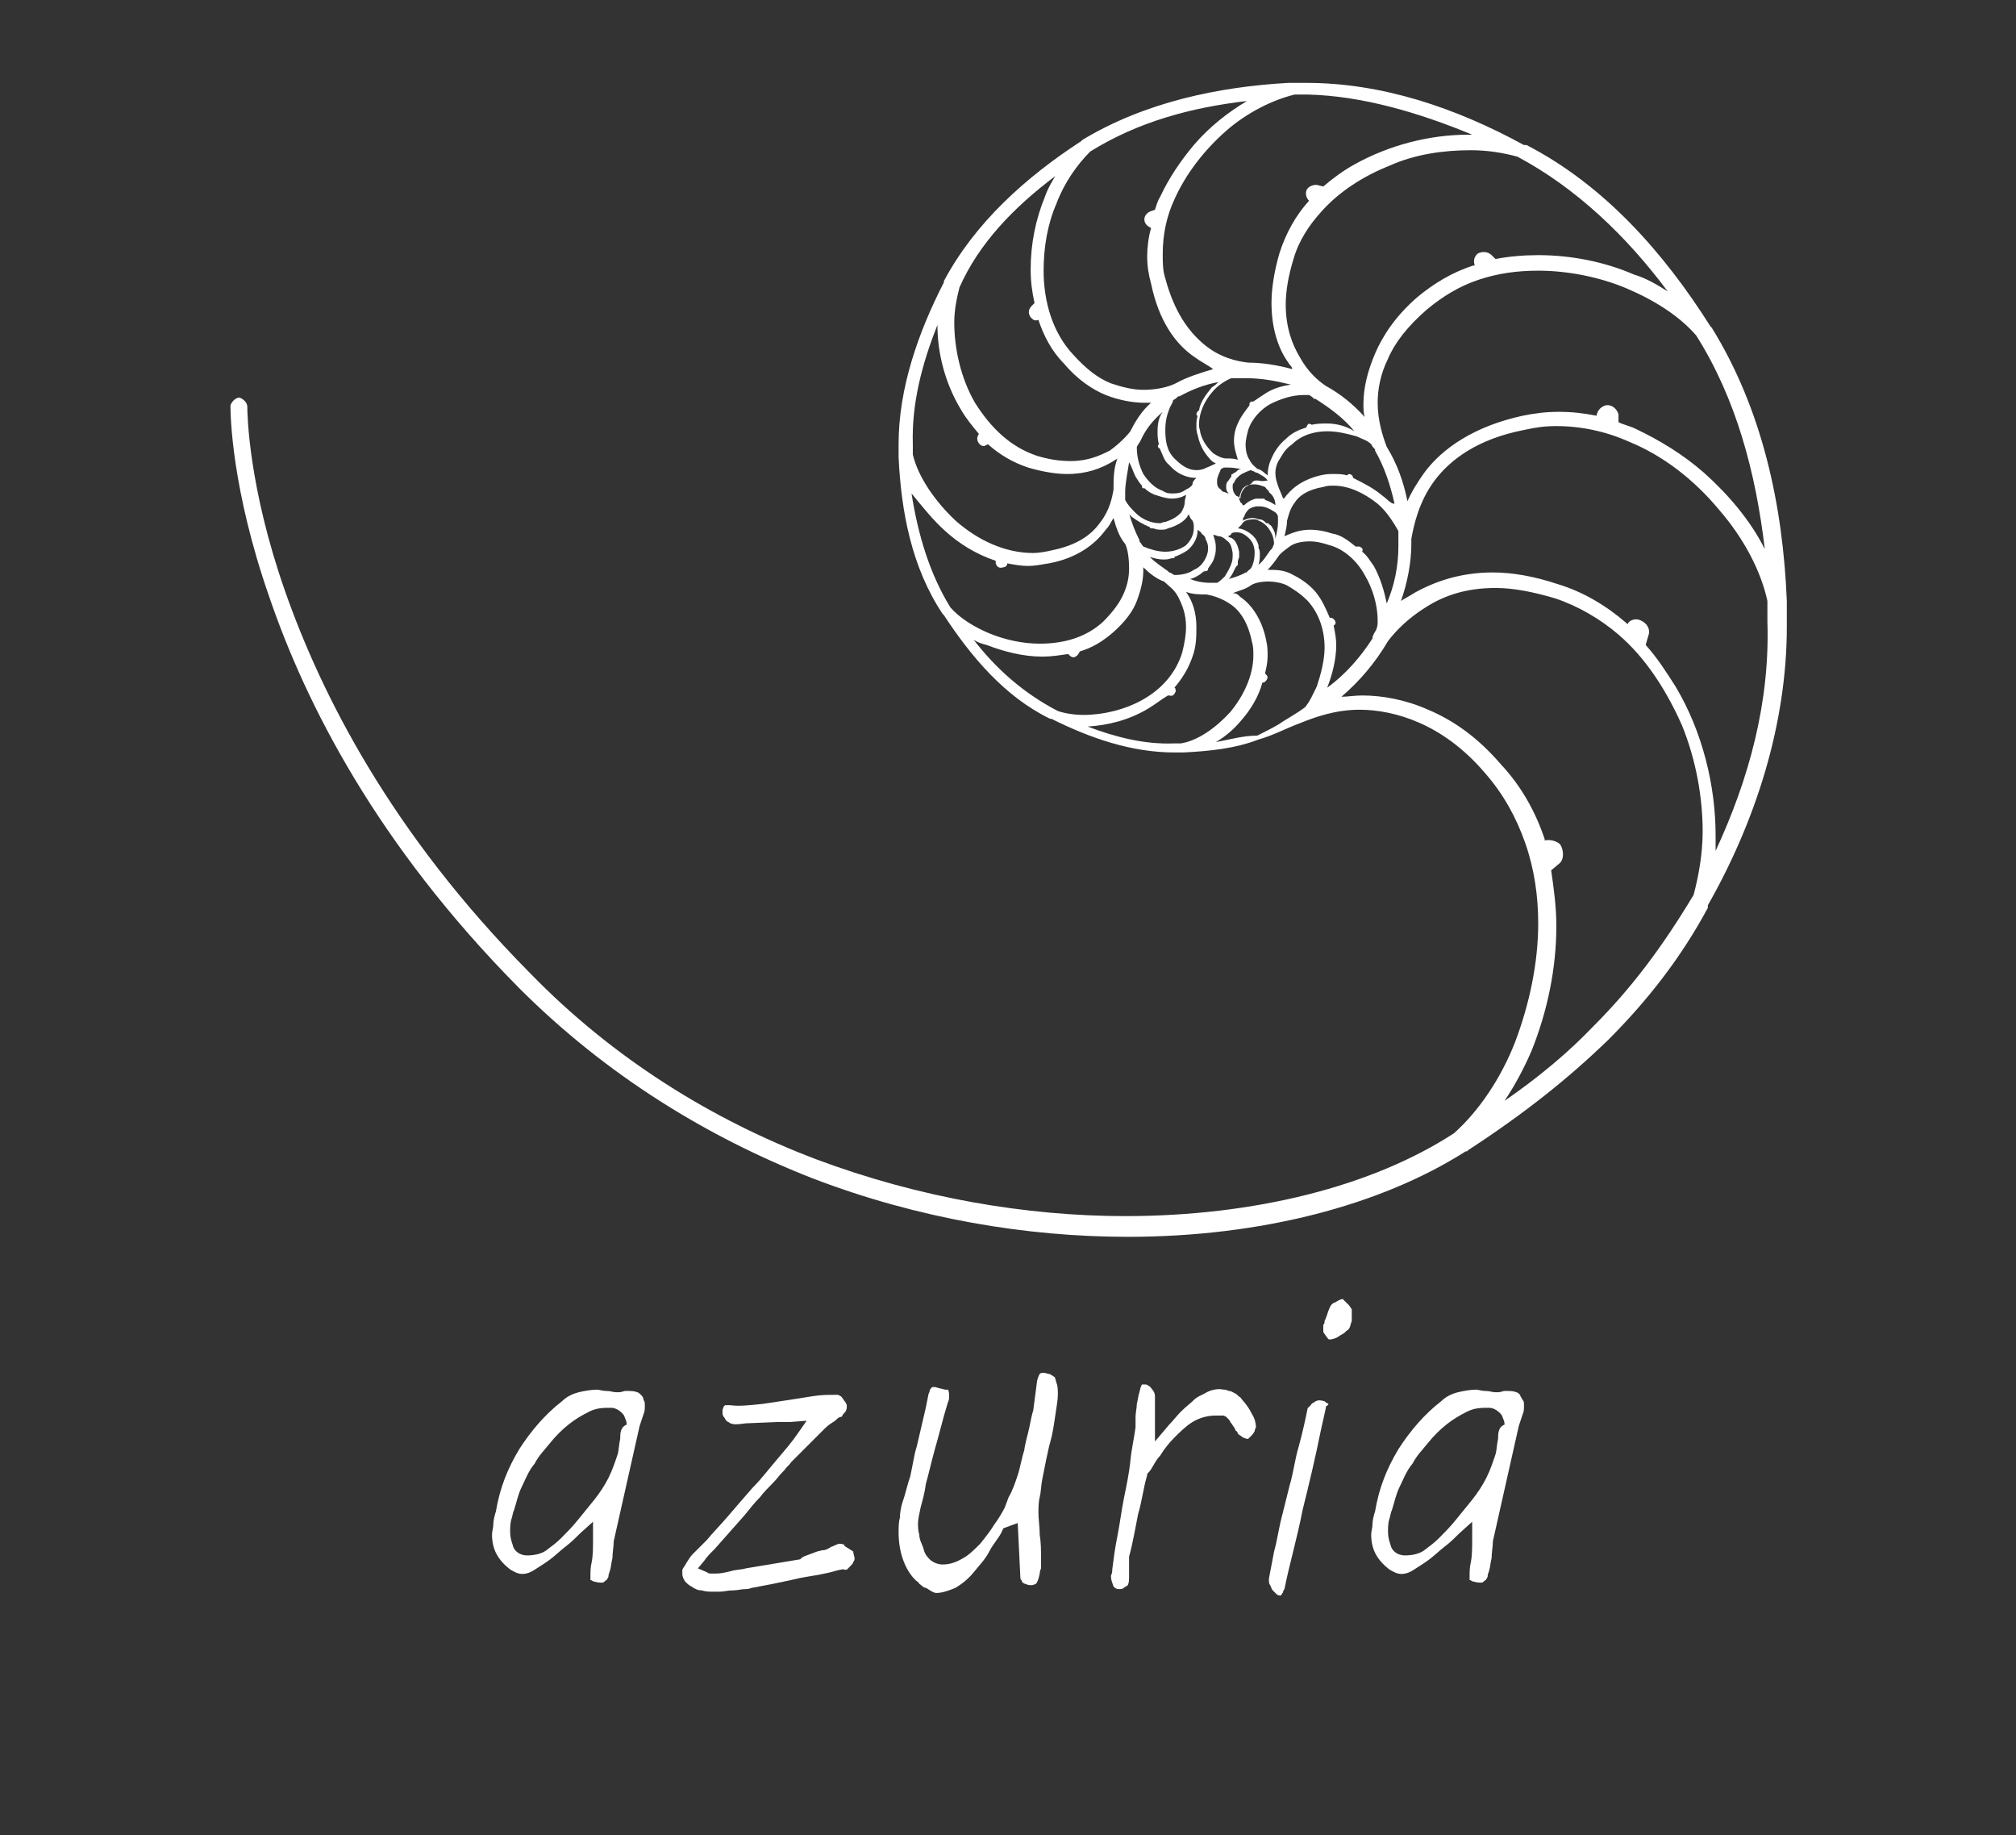 <?xml version="1.0" encoding="utf-8"?>
<!-- Generator: Adobe Illustrator 28.1.0, SVG Export Plug-In . SVG Version: 6.00 Build 0)  -->
<svg version="1.1" id="Layer_1" xmlns="http://www.w3.org/2000/svg" xmlns:xlink="http://www.w3.org/1999/xlink" x="0px" y="0px"
	 viewBox="0 0 155.7 141.7" style="enable-background:new 0 0 155.7 141.7;" xml:space="preserve">
<rect x="0" y="0" width="155.7" height="141.7" fill="#333333" stroke="none"/>
<style type="text/css">
	.st0{fill:#FFFFFF;}
</style>
<g>
	<path class="st0" d="M100.9,6.4c-0.3,0-0.7,0-1.1,0h-0.1h-0.1h-0.1c-5.4,0.3-11.1,1.5-15.9,4.4l0,0l0,0c0,0,0,0-0.1,0.1
		c-4.3,2.8-8.2,6.3-10.6,10.8l0,0l0,0c0,0,0,0,0,0.1c-2,3.9-3.5,8.2-3.5,12.5c0,0.3,0,0.5,0,0.9l0,0l0,0v0.1c0.2,4.2,1,8.5,3.4,12.1
		l0,0l0,0c0,0,0,0,0.1,0.1c2.1,3.2,4.7,6.3,8.2,8l0,0l0,0h0.1c3,1.5,6.2,2.6,9.5,2.6c0.2,0,0.4,0,0.6,0l0,0l0,0h0.1
		c2-0.1,4-0.3,5.8-1c1.1-0.3,2.2-0.9,3.3-1.3l0,0c1-0.4,2.6-1,4.5-1c1.4,0,3,0.3,4.6,1c1.6,0.7,3.4,1.9,5.1,3.9
		c1.4,1.6,2.4,3.4,3.1,5.4c0.7,2,1,4.1,1,6.2c0,3.1-0.7,6.3-1.8,9.2c-1.1,2.8-2.8,5.3-4.7,7c-6.3,4.1-15.4,6.4-25.4,6.4
		c-7.6,0-15.9-1.4-23.9-4.4c-7.9-3-15.6-7.7-22.1-14.4C30.2,64.3,24.8,53.6,22,45.6s-2.9-13.6-2.9-14.2l0,0l0,0
		c0-0.3-0.3-0.6-0.6-0.7c-0.3,0-0.6,0.3-0.7,0.6c0,0,0,0,0,0.1c0,0.7,0.1,6.4,3,14.7c2.8,8.2,8.3,19.1,19.3,30.2
		c6.7,6.7,14.5,11.5,22.7,14.7c8.1,3.1,16.5,4.5,24.3,4.5c10.2,0,19.5-2.4,26.1-6.6h0.1l0,0c0,0,0,0,0.1-0.1
		c4.3-2.8,7.7-5.5,10.8-8.5c3-3,5.6-6.3,7.7-10.2v-0.1v-0.1l0,0c3.7-6.5,6.1-14,6.1-21.5c0-0.6,0-1.1,0-1.7v-0.1v-0.1v-0.1
		c-0.3-7.4-1.9-14.8-5.8-21.1l0,0l0,0c0,0,0,0-0.1-0.1c-3.6-5.7-8.2-10.9-14.2-14l0,0h-0.1h-0.1C112.4,8.3,106.7,6.4,100.9,6.4z
		 M113.7,10.4c-0.1,0-0.2,0-0.3,0c-3,0-6.1,0.8-8.8,2.3c-0.9,0.5-1.7,1.1-2.4,1.7l-0.4-0.1c-0.3-0.1-0.8,0.1-0.9,0.4
		c-0.1,0.3,0,0.6,0.2,0.8l0,0c-1,1.1-1.8,2.5-2.3,4.1c-0.4,1.4-0.6,2.7-0.6,3.8c0,1.9,0.5,3.5,1.3,4.6c0.1,0.2,0.3,0.3,0.3,0.5
		c-1.1-0.3-2.3-0.5-3.4-0.5l0,0c-0.9-0.1-2.2-0.4-3.4-1.4c-1.2-1-2.3-2.5-3-5.1c-0.2-0.6-0.2-1.2-0.2-1.9c0-1.5,0.3-2.9,0.9-4.2
		c0.9-2,2.3-3.8,4-5.3c1.6-1.4,3.6-2.4,5.3-2.8c0.3,0,0.7,0,1,0C105.2,7.4,109.6,8.7,113.7,10.4z M96.2,29.2L96.2,29.2
		c1.2,0,2.3,0.2,3.5,0.5c-0.7,0.1-1.4,0.3-2,0.7c-0.3,0.2-0.6,0.4-0.9,0.6c-0.1,0-0.3,0-0.3,0.2v0.1c-0.3,0.4-0.7,0.9-0.9,1.4
		c-0.2,0.4-0.3,0.9-0.3,1.3c0,0.6,0.2,1.1,0.3,1.5c-0.3-0.1-0.5-0.1-0.9-0.1c-0.3,0-0.7-0.2-1-0.4c-0.3-0.3-0.8-0.8-1-1.6
		c0-0.2-0.1-0.3-0.1-0.6c0-0.9,0.4-1.8,1-2.5c0.4-0.5,1-0.9,1.5-1.1c0.2,0,0.3,0,0.5,0C96.1,29.2,96.1,29.2,96.2,29.2L96.2,29.2
		L96.2,29.2z M94.9,36.1C95,36.1,95,36.1,94.9,36.1L94.9,36.1L94.9,36.1L94.9,36.1c0.4,0,0.7,0.1,1,0.1c-0.2,0-0.3,0.1-0.4,0.2
		c-0.1,0.1-0.2,0.1-0.3,0.2l0,0c0,0-0.1,0-0.1,0.1v0.1c-0.1,0.1-0.2,0.3-0.3,0.4s-0.1,0.3-0.1,0.4c0,0.3,0.1,0.4,0.2,0.5
		c-0.1,0-0.3-0.1-0.3-0.1c-0.1,0-0.3-0.1-0.3-0.2c-0.2-0.1-0.3-0.3-0.3-0.5c0-0.1,0-0.2,0-0.2c0-0.3,0.2-0.6,0.3-0.9
		c0.1,0,0.2-0.1,0.2-0.1C94.6,36.1,94.8,36.1,94.9,36.1z M97.3,42.8c0-0.2,0-0.3-0.1-0.5c0,0,0-0.1,0-0.2l0,0
		c-0.1-0.3-0.2-0.5-0.4-0.7c-0.4-0.4-0.9-0.6-1.2-0.6c0.1-0.1,0.2-0.2,0.3-0.3l0,0c0.1-0.2,0.3-0.4,0.9-0.4c0.2,0,0.3,0,0.4,0.1
		c0.3,0.1,0.7,0.4,0.9,0.8c0.2,0.3,0.3,0.7,0.3,1c-0.1,0.2-0.1,0.3-0.2,0.4c0,0,0,0-0.1,0.1l0,0l0,0c-0.3,0.4-0.5,0.8-0.9,1.1
		C97.3,43.3,97.3,43,97.3,42.8z M98.3,40.8c-0.1-0.2-0.2-0.3-0.3-0.3c0-0.1,0-0.1-0.1-0.1c0,0,0,0-0.1,0c-0.2-0.2-0.3-0.3-0.6-0.3
		c-0.2-0.1-0.4-0.1-0.5-0.1c-0.3,0-0.5,0.1-0.7,0.2c0-0.1,0-0.3,0.1-0.3c0-0.1,0.1-0.3,0.2-0.4c0.1-0.2,0.3-0.3,0.7-0.4
		c0.1,0,0.2,0,0.3,0c0.4,0,0.8,0.2,1.1,0.4c0.2,0.1,0.3,0.3,0.3,0.4c0,0.2,0,0.3,0,0.4c0,0,0,0,0,0.1l0,0l0,0l0,0
		c0,0.3-0.1,0.8-0.2,1.2C98.5,41.1,98.4,41,98.3,40.8z M98.5,39c-0.3-0.2-0.5-0.3-0.8-0.4c0-0.1-0.1-0.1-0.1-0.1l0,0
		c-0.1,0-0.3,0-0.3,0c-0.1,0-0.2,0-0.3,0c-0.4,0.1-0.7,0.3-0.9,0.5C96,39,96,39,96,39.1c0-0.1-0.1-0.3-0.2-0.3l0,0
		c0-0.1-0.1-0.2-0.1-0.3s0.1-0.5,0.3-0.8c0.3-0.3,0.6-0.3,0.9-0.3c0.3,0,0.5,0.1,0.8,0.2c0.1,0.1,0.2,0.3,0.3,0.3c0,0,0,0,0,0.1l0,0
		l0,0C98.4,38.3,98.5,38.7,98.5,39C98.6,39,98.6,39,98.5,39z M97.1,37.1c-0.1,0-0.3,0-0.3,0.1l0,0h-0.1c0,0,0,0,0,0.1
		c-0.2,0.1-0.3,0.2-0.5,0.3c-0.3,0.3-0.4,0.6-0.4,0.9l0,0c-0.1-0.1-0.2-0.2-0.3-0.2c-0.1-0.1-0.3-0.3-0.3-0.7c0-0.1,0-0.3,0.1-0.3
		c0.1-0.3,0.3-0.5,0.6-0.7c0.2-0.1,0.4-0.2,0.7-0.3c0.2,0.1,0.3,0.1,0.4,0.2c0,0,0,0,0.1,0l0,0l0,0c0.3,0.2,0.6,0.3,0.8,0.6
		C97.4,37.2,97.3,37.1,97.1,37.1z M92.6,44.4c0.2-0.1,0.3-0.3,0.5-0.3c0.1,0,0.1,0,0.2-0.1c0,0,0,0,0-0.1c0.2-0.3,0.4-0.5,0.5-0.9
		c0.1-0.3,0.1-0.5,0.1-0.8c0-0.3-0.1-0.6-0.2-0.9c0.2,0,0.3,0.1,0.4,0.1l0,0c0.2,0,0.4,0.1,0.6,0.3c0.3,0.2,0.4,0.4,0.5,1
		c0,0.1,0,0.3,0,0.3c0,0.5-0.3,1-0.6,1.5c-0.2,0.2-0.4,0.4-0.6,0.5c-0.2,0-0.3,0-0.4,0h-0.1l0,0l0,0l0,0c-0.6,0-1.1-0.1-1.6-0.3
		C92,44.7,92.3,44.6,92.6,44.4z M94.9,44.7c0.3-0.3,0.4-0.7,0.6-1c0.1,0,0.1-0.1,0.1-0.2c0,0,0,0,0-0.1c0-0.2,0.1-0.3,0.1-0.4
		c0-0.2,0-0.3,0-0.4c-0.1-0.5-0.3-1-0.7-1.1c-0.1,0-0.1-0.1-0.2-0.1c0.1,0,0.3-0.1,0.3-0.2l0,0c0.1-0.1,0.3-0.1,0.4-0.1
		c0.3,0,0.6,0.1,1,0.5c0.3,0.3,0.4,0.7,0.4,1.1c0,0.4-0.1,0.9-0.3,1.2c-0.1,0.1-0.3,0.2-0.3,0.3h-0.1l0,0l0,0
		C95.9,44.4,95.3,44.6,94.9,44.7C94.8,44.8,94.8,44.8,94.9,44.7z M93.6,29.9c-0.4,0.5-0.9,1.1-1,1.8c-0.1,0-0.2,0.2-0.2,0.3
		c0,0,0,0.1,0.1,0.1c-0.1,0.3-0.1,0.5-0.1,0.8c0,0.3,0,0.4,0.1,0.7c0.2,1,0.7,1.6,1.1,2c0.1,0.1,0.2,0.1,0.3,0.2
		c-0.3,0.1-0.4,0.2-0.7,0.3l0,0c-0.2,0.1-0.4,0.2-0.8,0.2c-0.5,0-1-0.2-1.7-0.9C90.1,34.8,90,34,90,33.2c0-0.6,0.1-1.1,0.3-1.6
		c0.1-0.3,0.3-0.5,0.3-0.7c0.2-0.1,0.3-0.2,0.4-0.3h0.1l0,0l0,0c0.9-0.5,1.9-0.9,3-1.1C94,29.6,93.8,29.8,93.6,29.9z M89.4,33.3
		c0,0.3,0,0.6,0.1,1c-0.1,0.1-0.1,0.2,0,0.3c0,0,0.1,0,0.1,0.1c0.2,0.4,0.3,0.9,0.7,1.2c0.7,0.8,1.5,1,2.1,1
		c-0.2,0.2-0.3,0.3-0.3,0.5c-0.1,0.2-0.3,0.3-0.5,0.4c-0.3,0.2-0.5,0.3-1,0.3c-0.3,0-0.5,0-0.8-0.2c-0.6-0.2-1.1-0.7-1.5-1.3
		c-0.3-0.6-0.5-1.3-0.5-2v-0.1c0.1-0.2,0.2-0.3,0.3-0.5l0,0l0,0l0,0c0.4-0.9,1-1.6,1.7-2.2C89.5,32.2,89.4,32.7,89.4,33.3z
		 M87.7,36.8c0.2,0.3,0.3,0.5,0.5,0.7c0,0.1,0,0.2,0.1,0.2h0.1c0.3,0.3,0.7,0.5,1.1,0.6c0.3,0.1,0.7,0.2,1,0.2
		c0.4,0,0.8-0.1,1.1-0.3c0,0.2-0.1,0.3-0.1,0.6l0,0c0,0.2-0.1,0.5-0.3,0.8c-0.3,0.3-0.6,0.5-1.2,0.7c-0.2,0-0.3,0.1-0.4,0.1
		c-0.7,0-1.4-0.3-1.9-0.8c-0.3-0.3-0.6-0.6-0.8-1c0-0.2,0-0.3,0-0.5V38l0,0l0,0l0,0c0-0.7,0.2-1.6,0.3-2.3
		C87.4,36,87.5,36.4,87.7,36.8z M87.4,39.9c0.4,0.3,0.9,0.6,1.4,0.8c0,0.1,0.1,0.1,0.2,0.1c0,0,0,0,0.1,0c0.2,0.1,0.4,0.1,0.6,0.1
		c0.2,0,0.3,0,0.5-0.1c0.7-0.2,1.2-0.5,1.5-0.9c0-0.1,0.1-0.1,0.1-0.2c0.1,0.2,0.1,0.3,0.3,0.5c0.1,0.2,0.1,0.3,0.1,0.6
		c0,0.3-0.1,0.8-0.6,1.3c-0.4,0.3-1,0.5-1.6,0.5c-0.6,0-1.2-0.2-1.7-0.4c-0.1-0.1-0.2-0.3-0.3-0.4v-0.1l0,0l0,0
		c-0.3-0.6-0.6-1.3-0.8-2.1C87.2,39.7,87.3,39.8,87.4,39.9z M88.8,43c0.3,0.1,0.7,0.2,1,0.2c0.3,0,0.4,0,0.7-0.1c0.1,0,0.1,0,0.2,0
		c0,0,0,0,0-0.1c0.3-0.1,0.7-0.3,1-0.5c0.6-0.5,0.8-1.1,0.8-1.6c0.1,0.1,0.3,0.2,0.3,0.3l0,0c0.1,0.1,0.3,0.2,0.3,0.4
		c0.1,0.2,0.2,0.4,0.2,0.7c0,0.2,0,0.3-0.1,0.6c-0.2,0.5-0.5,0.9-1,1.1c-0.4,0.3-1,0.4-1.5,0.4c-0.2-0.1-0.3-0.2-0.4-0.2
		c0,0,0,0-0.1-0.1l0,0l0,0C89.8,43.8,89.3,43.5,88.8,43z M102.5,53.1c0.4-1,0.7-2.2,0.7-3.3c0-0.5-0.1-1-0.2-1.5l0,0
		c0.2-0.1,0.2-0.3,0-0.5c-0.1-0.1-0.2-0.1-0.3-0.1c-0.3-0.7-0.6-1.4-1.1-2c-0.6-0.7-1.3-1.1-1.9-1.4c-0.6-0.3-1.2-0.3-1.7-0.3
		c0,0,0,0-0.1,0c0.3-0.3,0.6-0.7,0.8-1c0.2-0.3,0.5-0.5,0.9-0.8c0.4-0.3,1-0.4,1.6-0.4c0.4,0,0.9,0.1,1.5,0.3
		c1.1,0.3,2.1,1.2,2.7,2.3c0.6,1,1,2.3,1,3.5c0,0.3,0,0.4-0.1,0.7c-0.1,0.2-0.2,0.3-0.3,0.6l0,0l0,0v0.1
		C105.1,50.7,103.9,52.1,102.5,53.1C102.4,53.2,102.4,53.2,102.5,53.1z M106.1,43.7c-0.3-0.4-0.5-0.8-0.9-1.1l0,0
		c0.1-0.2,0-0.3-0.2-0.4c-0.1,0-0.2,0-0.3,0c-0.5-0.4-1.1-0.9-1.8-1l0,0l0,0l0,0l0,0c-0.6-0.2-1.2-0.3-1.7-0.3c-0.9,0-1.5,0.3-2,0.5
		c0.1-0.4,0.2-0.8,0.2-1.2c0.1-0.3,0.2-0.9,0.6-1.4c0.3-0.5,1-1,2.2-1.2c0.3-0.1,0.5-0.1,0.8-0.1c1.2,0,2.4,0.6,3.4,1.4
		c0.7,0.6,1.2,1.4,1.6,2.1c0,0.2,0,0.4,0,0.6l0,0v0.1v0.1c0,0.2,0,0.3,0,0.4c0,1.5-0.3,3-0.9,4.4C106.9,45.6,106.6,44.6,106.1,43.7z
		 M106.8,38.3c-0.7-0.6-1.5-1-2.3-1.4l0,0c0-0.2-0.2-0.3-0.3-0.3c-0.1,0-0.1,0.1-0.2,0.1c-0.3-0.1-0.7-0.1-1-0.1c-0.3,0-0.6,0-1,0.1
		c-1.3,0.3-2.1,0.9-2.6,1.5c-0.1,0.1-0.2,0.3-0.3,0.3c-0.1-0.3-0.3-0.7-0.4-1c-0.1-0.3-0.2-0.6-0.2-1c0-0.3,0.1-0.7,0.3-1
		s0.4-0.8,1-1.2c0.7-0.7,1.7-1,2.7-1c0.8,0,1.6,0.2,2.3,0.4c0.4,0.2,0.8,0.3,1.1,0.6c0.1,0.2,0.2,0.3,0.3,0.4c0,0,0,0,0,0.1l0,0l0,0
		c0.7,1.2,1.2,2.7,1.5,4.1C107.4,38.9,107.1,38.5,106.8,38.3z M102.5,32.7c-0.4,0-0.8,0-1.2,0.1c-0.1-0.1-0.3-0.1-0.3,0
		c0,0-0.1,0.1-0.1,0.2c-0.6,0.2-1.1,0.4-1.6,0.9c-0.5,0.4-0.9,1-1.1,1.5c-0.2,0.4-0.3,0.9-0.3,1.3c-0.3-0.2-0.4-0.4-0.8-0.5l0,0
		c-0.2-0.2-0.4-0.3-0.6-0.7c-0.2-0.3-0.3-0.7-0.3-1.2c0-0.3,0.1-0.7,0.2-1.1c0.3-0.9,1-1.6,1.7-2c0.8-0.4,1.7-0.7,2.6-0.7
		c0.2,0,0.3,0,0.4,0c0.2,0.1,0.3,0.2,0.4,0.3c0,0,0,0,0.1,0l0,0l0,0c1.1,0.7,2.2,1.5,3,2.5C104,32.9,103.2,32.7,102.5,32.7z
		 M93.9,57.3c0.7-0.4,1.4-1,1.9-1.6c0.8-0.9,1.4-1.9,1.7-3h0.1c0.2-0.1,0.3-0.3,0.3-0.4c0-0.1-0.1-0.2-0.2-0.3
		c0.1-0.4,0.2-0.9,0.2-1.3c0-0.4,0-0.8-0.1-1.2c-0.3-1.6-1.1-2.8-2-3.4c-0.2-0.2-0.3-0.3-0.6-0.3c0.5-0.2,1-0.3,1.4-0.6
		c0.3-0.2,0.8-0.3,1.4-0.3c0.4,0,1,0.1,1.4,0.3c0.5,0.3,1,0.6,1.6,1.2c0.9,1,1.3,2.3,1.3,3.6c0,1-0.3,2.1-0.6,3
		c-0.3,0.6-0.5,1.1-0.9,1.6c-0.8,0.6-1.6,1-2,1.3c-0.5,0.3-1.1,0.6-1.7,0.9C96,56.8,95,57.1,93.9,57.3z M96.3,7.8
		c-1.5,0.9-2.9,2-4.1,3.4c-1,1.2-1.9,2.5-2.6,4c-0.2,0.3-0.3,0.7-0.4,1l-0.3,0.1c-0.3,0.1-0.6,0.4-0.5,0.8c0.1,0.3,0.3,0.4,0.5,0.5
		c-0.2,0.7-0.3,1.5-0.3,2.2c0,0.7,0.1,1.4,0.3,2.1c0.6,2.9,1.9,4.7,3.4,5.7c0.4,0.3,1,0.6,1.4,0.9c-1,0.3-2,0.6-2.9,1.1
		c-0.6,0.3-1.5,0.5-2.5,0.5c-0.8,0-1.6-0.2-2.5-0.5c-1-0.4-1.9-1.1-2.9-2.2c-1.6-1.7-2.3-4.1-2.3-6.5c0-1.8,0.3-3.6,1-5.2
		c0.6-1.6,1.6-3,2.6-4C87.9,9.4,92,8.3,96.3,7.8z M81.5,13.6c-0.3,0.5-0.6,1-0.8,1.6c-0.7,1.7-1.1,3.6-1.1,5.6
		c0,0.9,0.1,1.7,0.3,2.6l-0.2,0.2c-0.3,0.3-0.3,0.6-0.1,0.9c0.2,0.2,0.3,0.3,0.6,0.2c0.4,1.2,1,2.4,2,3.4c1,1.2,2.2,2,3.2,2.4
		c1,0.4,2.1,0.6,3,0.6c0.2,0,0.3,0,0.5,0c-0.7,0.6-1.2,1.4-1.6,2.2c-0.3,0.4-0.9,1-1.6,1.5c-0.8,0.4-1.7,0.8-3,0.8
		c-0.8,0-1.6-0.1-2.6-0.4c-2.1-0.7-3.6-2.2-4.8-4.1c-1.1-1.9-1.6-4.2-1.6-6.2c0-1,0.2-1.9,0.4-2.7C75.6,18.8,78.3,16,81.5,13.6z
		 M72.4,25.1c0,2.2,0.6,4.5,1.8,6.5c0.4,0.7,0.9,1.3,1.4,1.9l-0.1,0.2c-0.1,0.3,0.1,0.6,0.3,0.7c0.2,0.1,0.3,0,0.5-0.1
		c0.9,0.8,1.9,1.4,3.1,1.8c1,0.3,2.1,0.5,3,0.5c1.5,0,2.6-0.4,3.6-1c0.1-0.1,0.2-0.1,0.3-0.2c-0.3,0.8-0.3,1.6-0.3,2.4l0,0
		c-0.1,0.6-0.3,1.6-1,2.5c-0.7,1-1.8,1.8-3.8,2.2c-0.4,0.1-1,0.2-1.4,0.2c-2.2,0-4.3-1-6-2.5c-1.6-1.5-2.9-3.4-3.3-5.1
		c0-0.3,0-0.5,0-0.8C70.4,31.2,71.2,28.1,72.4,25.1z M73,41c1.1,1,2.4,1.8,3.9,2.3v0.2c0.1,0.3,0.3,0.4,0.6,0.3
		c0.2,0,0.3-0.2,0.3-0.3c0.5,0.1,1.1,0.2,1.6,0.2c0.5,0,1-0.1,1.6-0.2c2.2-0.4,3.6-1.5,4.4-2.6c0.3-0.3,0.4-0.6,0.6-0.9
		c0.2,0.7,0.4,1.4,0.9,2c0.2,0.4,0.3,1.1,0.3,1.9c0,0.6-0.1,1.2-0.4,1.9c-0.3,0.7-0.8,1.4-1.6,2.2c-1.3,1.2-3,1.7-4.9,1.7
		c-1.3,0-2.7-0.3-3.9-0.8s-2.3-1.2-3-2c-1.6-2.6-2.5-5.6-3-8.8C71.3,39.2,72.1,40.2,73,41z M75.2,49.4c0.3,0.2,0.6,0.3,1,0.4
		c1.3,0.5,2.8,0.9,4.3,0.9c0.7,0,1.3-0.1,2-0.2l0.1,0.1c0.2,0.2,0.4,0.2,0.6,0c0.1-0.1,0.2-0.3,0.2-0.3c1-0.3,1.8-0.8,2.6-1.5
		c0.9-0.8,1.5-1.6,1.8-2.4c0.3-0.8,0.5-1.6,0.5-2.3c0-0.1,0-0.2,0-0.3c0.4,0.4,1,0.9,1.6,1.1c0.3,0.3,0.8,0.6,1.1,1.2
		c0.3,0.6,0.6,1.3,0.6,2.3c0,0.6-0.1,1.2-0.3,2c-0.5,1.6-1.6,2.8-3,3.6c-1.4,0.8-3.1,1.2-4.6,1.2c-0.7,0-1.4-0.1-2-0.3
		C79,53.5,76.9,51.6,75.2,49.4z M84,56.1c1.6-0.1,3.2-0.5,4.7-1.4c0.5-0.3,1-0.7,1.5-1h0.1c0.3,0.1,0.4-0.1,0.5-0.3
		c0-0.1,0-0.3-0.1-0.3c0.6-0.7,1.1-1.5,1.4-2.4c0.3-0.8,0.3-1.6,0.3-2.3c0-1.1-0.3-2-0.8-2.7l0,0c0.5,0.2,1.1,0.2,1.6,0.2l0,0
		c0.5,0.1,1.2,0.3,1.9,0.8c0.7,0.5,1.3,1.4,1.6,2.9c0.1,0.3,0.1,0.7,0.1,1c0,1.6-0.8,3.2-1.8,4.4c-1.1,1.2-2.5,2.2-3.8,2.4
		c-0.2,0-0.3,0-0.5,0C88.4,57.5,86.1,56.9,84,56.1z M123.1,79.2c-2,2.1-4.3,4-6.9,5.8c0.8-1.2,1.5-2.5,2.1-3.9
		c1.2-3,1.9-6.3,1.9-9.6c0-1.5-0.2-2.9-0.4-4.3l0.6-0.5c0.4-0.3,0.4-1,0.1-1.5c-0.3-0.3-0.9-0.4-1.2-0.3v-0.1
		c-0.7-2.1-1.8-4.1-3.4-5.8c-1.8-2.1-3.7-3.4-5.6-4.2c-1.8-0.8-3.6-1.1-5.1-1.1c-0.6,0-1.1,0.1-1.6,0.1c1.4-1.2,2.6-2.6,3.6-4.3
		c0.6-0.8,1.6-1.8,2.9-2.6c1.4-0.9,3.1-1.5,5.4-1.5c1.4,0,2.9,0.3,4.6,0.8c1.8,0.6,3.5,1.6,4.9,2.8c2.1,1.8,3.7,4.3,4.9,7
		c1.1,2.7,1.6,5.6,1.6,8.2c0,1.7-0.3,3.4-0.7,4.9C128.4,73.1,126,76.3,123.1,79.2z M132.5,65.7c0-0.4,0-0.8,0-1.2
		c0-3.8-1-8-3.1-11.5c-0.7-1.1-1.4-2.2-2.3-3.2l0.2-0.7c0.2-0.5-0.1-1-0.6-1.2c-0.4-0.2-0.9,0-1,0.3c0,0,0,0-0.1-0.1
		c-1.5-1.3-3.3-2.4-5.3-3c-1.8-0.6-3.5-0.9-5-0.9c-2.5,0-4.5,0.7-6.1,1.6c-0.3,0.2-0.7,0.4-1,0.6c0.5-1.4,0.8-3,0.8-4.4
		c0-0.2,0-0.3,0-0.4c0.2-1.1,0.6-2.9,1.8-4.5c1.2-1.6,3.3-3.2,6.9-3.9l0,0l0,0l0,0l0,0c0.9-0.2,1.6-0.3,2.5-0.3
		c1.9,0,3.8,0.4,5.6,1.2c2.7,1.1,5.1,3,7,5.3c1.9,2.2,3.2,4.7,3.7,7c0,0.5,0,1,0,1.6C136.7,54.2,135.1,60.1,132.5,65.7z M131.6,36.5
		c-1.6-1.4-3.4-2.5-5.3-3.4c-0.4-0.2-0.9-0.3-1.3-0.5L125,32c-0.1-0.4-0.5-0.8-1-0.7c-0.3,0.1-0.6,0.3-0.7,0.8
		c-1-0.2-1.9-0.3-2.9-0.3c-1,0-1.8,0.1-2.8,0.3c-3.7,0.8-6.2,2.5-7.6,4.4c-0.5,0.7-1,1.5-1.3,2.2c-0.3-1.5-0.8-2.9-1.6-4.2
		c-0.3-0.8-0.7-2-0.7-3.4c0-1,0.2-2.2,0.8-3.4c0.5-1.2,1.5-2.5,3-3.8c1.2-1,2.5-1.8,4-2.3c1.5-0.5,3-0.7,4.6-0.7
		c2.3,0,4.8,0.5,6.9,1.4c2.1,0.9,4,2.1,5.3,3.6c3.1,4.9,4.6,10.6,5.3,16.5C135.2,40.2,133.5,38.2,131.6,36.5z M128.8,22.5
		c-0.8-0.5-1.6-1-2.6-1.3c-2.3-1-4.9-1.5-7.4-1.5c-1.1,0-2.3,0.1-3.3,0.3l-0.3-0.3c-0.3-0.3-0.8-0.3-1.1-0.1
		c-0.3,0.3-0.3,0.6-0.2,0.9c0,0,0,0-0.1,0c-1.6,0.5-3.1,1.4-4.4,2.5c-1.6,1.4-2.6,2.9-3.2,4.3s-0.9,2.7-0.9,3.9c0,0.3,0,0.7,0.1,1
		c-0.9-1-1.9-1.8-3-2.4c-0.6-0.4-1.4-1.1-2-2.2c-0.6-1-1.1-2.3-1.1-4.1c0-1,0.2-2.2,0.6-3.5c0.4-1.4,1.2-2.6,2.1-3.6
		c1.4-1.6,3.3-2.8,5.3-3.6c2-0.9,4.2-1.2,6.3-1.2c1.3,0,2.5,0.2,3.6,0.5C121.7,14.5,125.6,18.2,128.8,22.5z"/>
	<g>
		<path class="st0" d="M49.5,107.7c-0.1-0.1-0.2-0.2-0.3-0.2c-0.2-0.1-0.5-0.1-0.9-0.1c-0.1,0-0.3,0.1-0.5,0.1h-0.1h-0.1
			c-0.3,0-0.4-0.1-0.8-0.1c-0.3,0-0.5-0.1-0.7-0.1c-0.4,0-1,0.1-1.4,0.2c-0.4,0.1-0.9,0.3-1.3,0.7c-1.3,1-2.4,2.3-3.3,3.7
			c-0.9,1.5-1.5,3-1.8,4.8c-0.1,0.3-0.2,0.7-0.2,1c0,0.3-0.1,0.5-0.1,0.8c0,0.5,0.1,1,0.3,1.4c0.2,0.4,0.5,0.8,1,1.2
			c0.1,0.1,0.3,0.2,0.5,0.3c0.4,0.2,0.9,0.2,1.5-0.2c0.3-0.2,0.8-0.5,1.2-0.8c0.4-0.3,0.8-0.7,1.2-1c0.4-0.3,0.8-0.7,1.1-1l1-0.9
			v1.3c0,0.7,0,1.3-0.1,1.8c-0.1,0.4-0.1,0.8-0.1,1.1c0,0.1,0,0.2,0,0.3l0,0c0,0,0.1,0,0.2,0.1c0.1,0,0.3,0.1,0.6,0.1
			c0.2,0,0.2,0,0.3-0.1c0.1-0.1,0.2-0.1,0.2-0.2c0.1-0.1,0.1-0.2,0.1-0.3l0.1-0.3c0.1-0.3,0.1-0.6,0.2-1c0-0.4,0.1-0.9,0.1-1.3V119
			l2-8.9l0.3-0.9c0.1-0.2,0.1-0.4,0.1-0.7c0-0.2,0-0.3-0.1-0.4C49.7,107.9,49.6,107.8,49.5,107.7z M47.9,111.1
			c-0.1,0.4-0.1,0.9-0.2,1.2c-0.2,0.6-0.4,1.2-0.7,1.8c-0.3,0.6-0.7,1.2-1.1,1.7c-0.4,0.5-0.9,1.1-1.3,1.6c-0.4,0.5-0.9,1-1.3,1.4
			c-0.3,0.3-0.7,0.6-1.1,0.9c-0.4,0.3-1,0.4-1.5,0.4s-1-0.3-1.1-0.8c-0.1-0.3-0.2-0.6-0.2-1c0-0.3,0-0.7,0.1-1
			c0.1-0.3,0.1-0.5,0.2-0.7c0.2-0.6,0.3-1.2,0.6-1.8c0.3-0.6,0.5-1.2,1-1.8c0.3-0.6,0.8-1.1,1.2-1.6c0.4-0.5,0.9-1,1.4-1.4
			c0.5-0.4,1-0.7,1.6-1c0.6-0.3,1.1-0.3,1.7-0.3c0.4,0,0.8,0.3,1,0.6c0.1,0.3,0.2,0.4,0.2,0.7C47.9,110.2,47.9,110.7,47.9,111.1z"/>
		<path class="st0" d="M65.2,119.3C65.2,119.2,65.1,119.2,65.2,119.3c-0.1-0.1-0.3-0.1-0.4-0.1s-0.2,0.1-0.3,0.1
			c-0.1,0.1-0.3,0.1-0.4,0.2c-0.2,0.1-0.3,0.2-0.6,0.2l-0.4,0.1c-0.3,0.1-0.5,0.2-0.8,0.3s-0.4,0.2-0.4,0.2l-0.1,0.1l-4.2,0.7
			c-0.3,0.1-0.8,0.1-1.1,0.2c-0.4,0.1-0.8,0.2-1.2,0.2c-0.1,0-0.2,0-0.3,0c-0.2,0-0.3,0-0.4-0.1l-0.7-0.3l0.5-0.6
			c0.2-0.3,0.4-0.5,0.8-0.9l2.3-2.6c0.4-0.5,0.8-1,1.2-1.4c0.3-0.4,0.7-0.8,1-1.1c0.3-0.3,0.5-0.6,0.7-0.8l0.2-0.2
			c0.1-0.2,0.3-0.3,0.5-0.6c0.3-0.3,0.5-0.5,0.8-0.8c0.3-0.3,0.6-0.6,0.9-0.9c0.3-0.3,0.6-0.6,0.9-0.9c0.3-0.3,0.5-0.4,0.8-0.6
			c0.2-0.2,0.3-0.3,0.5-0.3c0.1-0.2,0.2-0.3,0.3-0.4c0.1-0.2,0.1-0.3,0.1-0.4v-0.1c-0.1-0.3-0.2-0.3-0.3-0.5
			c-0.1-0.1-0.1-0.2-0.2-0.2c0,0-0.1-0.1-0.2-0.1s-0.2,0-0.3,0c-0.4,0-1,0-1.6,0.1c-0.6,0.1-1.3,0.2-1.9,0.3c-0.7,0.1-1.3,0.2-2,0.3
			c-1,0.1-1.8,0.2-2.5,0.1c-0.2,0-0.3,0-0.4,0l-0.1,0.1c-0.1,0.2-0.1,0.3-0.1,0.4s0,0.3,0.1,0.4c0.1,0.1,0.1,0.2,0.2,0.3
			c0.1,0.1,0.2,0.1,0.3,0.2c0.3,0.1,0.5,0.1,1.2,0l2.4-0.1c0.4,0,0.8,0,1,0l1.3-0.1l-0.7,1c-0.4,0.6-1,1.3-1.6,2
			c-0.6,0.7-1.2,1.5-1.9,2.2c-0.7,0.8-1.3,1.5-1.9,2.2c-0.6,0.7-1.2,1.3-1.6,1.8c-0.2,0.2-0.3,0.3-0.5,0.5c-0.2,0.2-0.3,0.3-0.6,0.6
			c-0.2,0.2-0.3,0.4-0.5,0.7c-0.1,0.2-0.2,0.3-0.3,0.5c0,0.1,0,0.2,0,0.3c0,0.3,0.1,0.4,0.2,0.6c0.2,0.2,0.3,0.3,0.5,0.4
			c0.3,0.2,0.5,0.3,0.8,0.3c0.3,0.1,0.6,0.1,0.9,0.1c0.1,0,0.3,0,0.5,0c0.3,0,0.6-0.1,1-0.1s0.6-0.1,1-0.1c0.3,0,0.4-0.1,0.5-0.1
			c1.1-0.2,2.1-0.4,3-0.6c0.8-0.2,1.5-0.3,2.1-0.4c0.5-0.1,1-0.2,1.3-0.3c0.3-0.1,0.6-0.1,0.8-0.2H65l0.2,0.1h0.1c0,0,0,0,0.1,0
			c0.1-0.1,0.2-0.2,0.3-0.3c0.1-0.1,0.2-0.2,0.2-0.3c0.1-0.1,0.1-0.2,0.1-0.3s-0.1-0.3-0.1-0.5C65.3,119.4,65.2,119.4,65.2,119.3z"
			/>
		<path class="st0" d="M81.4,106.3c-0.1-0.1-0.2-0.1-0.3-0.2c-0.2,0-0.3-0.1-0.5-0.1c-0.3,0-0.3,0.1-0.3,0.1s-0.1,0.1-0.2,0.5
			l-0.3,2.3c-0.1,0.3-0.2,0.8-0.3,1.3s-0.3,1.1-0.4,1.8c-0.2,0.6-0.3,1.3-0.5,1.9c-0.2,0.6-0.4,1.2-0.7,1.7l-0.3,0.8
			c-0.2,0.4-0.5,0.9-0.8,1.3c-0.3,0.5-0.7,1-1.1,1.5c-0.4,0.4-0.9,0.9-1.3,1.1c-0.5,0.3-1,0.5-1.6,0.5c-0.4,0-0.8-0.2-1-0.4
			c-0.3-0.3-0.4-0.5-0.5-0.9c-0.1-0.3-0.3-0.6-0.3-1c-0.1-0.3-0.1-0.6-0.1-0.9c0-0.3,0.1-0.7,0.2-1.2c0.1-0.4,0.3-1,0.4-1.8
			c0.2-0.7,0.4-1.6,0.7-2.7c0.3-1,0.6-2.3,1-3.6c0.1-0.2,0.1-0.3,0.1-0.5s0-0.4-0.1-0.5h-0.2l-0.4-0.1c-0.1,0-0.3-0.1-0.4-0.1
			c-0.1,0-0.1,0-0.2,0c0,0,0,0-0.1,0.1c0,0-0.1,0.1-0.1,0.2c0,0.1-0.1,0.2-0.1,0.3l-0.2,1l-0.7,3c-0.2,0.6-0.3,1.4-0.5,2.3
			c-0.1,0.3-0.2,0.6-0.3,1s-0.2,0.7-0.3,1c-0.1,0.3-0.2,0.8-0.2,1.2c-0.1,0.3-0.1,0.8-0.1,1.1c0,0.7,0.1,1.4,0.3,2
			c0.2,0.6,0.5,1.2,1,1.7c0.1,0.1,0.3,0.2,0.3,0.3c0.2,0.1,0.3,0.3,0.5,0.3c0.2,0.1,0.3,0.2,0.5,0.3c0.2,0.1,0.3,0.1,0.3,0.1
			c0.5,0,1-0.2,1.5-0.4c0.5-0.3,1-0.7,1.4-1.2c0.4-0.5,0.9-1,1.2-1.6c0.3-0.6,0.8-1.1,1-1.6l0.1-0.2l1.1-0.4l0.2,4.1
			c0,0.1,0,0.3,0.1,0.3c0,0.1,0,0.1,0.1,0.2c0,0,0.1,0.1,0.2,0.1c0,0,0.2,0.1,0.4,0.1c0.3,0,0.3-0.1,0.4-0.1
			c0.1-0.1,0.2-0.3,0.3-0.8c0,0,0-0.2,0.1-0.4c0-0.2,0-0.4,0-0.8c0-0.6,0-1.2-0.1-1.8c0-0.6-0.1-1.2-0.1-1.7c0-0.3,0-0.8,0.1-1.2
			c0.1-0.4,0.1-0.9,0.2-1.4c0.1-0.5,0.2-1,0.3-1.5c0.1-0.4,0.2-1,0.3-1.3c0.2-0.7,0.3-1.4,0.4-2.1c0.1-0.7,0.2-1.2,0.2-1.6
			c0-0.3,0-0.7-0.1-0.9C81.5,106.5,81.5,106.3,81.4,106.3z"/>
		<path class="st0" d="M95.8,107.9c-0.2-0.1-0.3-0.3-0.4-0.3c-0.2-0.1-0.3-0.2-0.5-0.2c-0.2-0.1-0.3-0.1-0.4-0.1
			c-0.4-0.1-0.9,0-1.3,0.2c-0.3,0.2-0.7,0.3-1,0.6c-0.3,0.3-0.6,0.5-1,0.9c-0.3,0.3-0.6,0.7-0.9,1l-1.1,1.3v-1.7c0-0.1,0-0.3,0-0.5
			c0-0.2,0-0.3,0-0.5c0-0.3,0-0.5,0-0.8c0-0.2-0.1-0.4-0.2-0.5c-0.1-0.1-0.1-0.2-0.3-0.3c-0.1-0.1-0.2-0.1-0.3-0.1
			c-0.2,0-0.2,0-0.2,0s-0.1,0.1-0.2,0.6c-0.1,0.3-0.1,0.5-0.2,0.9c0,0.3-0.1,0.7-0.1,1v0.3c0,0.1,0,0.2,0,0.3v0.1v0.1
			c-0.1,0.8-0.3,1.6-0.4,2.6s-0.3,1.9-0.5,2.9c-0.2,1-0.3,1.9-0.5,2.9c-0.2,1-0.3,1.8-0.4,2.6v0.1c0,0.2-0.1,0.3-0.1,0.4
			c0,0.3,0.1,0.5,0.2,0.8c0.1,0.1,0.2,0.2,0.4,0.2c0.2,0,0.3,0,0.4-0.1c0.1-0.1,0.2-0.1,0.3-0.2c0.1-0.2,0.1-0.4,0.1-0.7
			c0-0.3,0-0.7,0-1v-0.5c0.3-1.1,0.5-2.3,0.7-3.3c0.3-1,0.4-2,0.7-3v-0.1l0.1-0.1c0.3-0.3,0.5-0.9,0.9-1.3c0.3-0.5,0.7-1,1.1-1.4
			c0.4-0.4,0.9-0.9,1.4-1.2c0.5-0.3,1.1-0.5,1.8-0.5c0.1,0,0.2,0,0.3,0s0.2,0,0.3,0l0.2,0.1l0.2,0.2c0.1,0.1,0.1,0.2,0.2,0.3
			l0.2,0.3c0.1,0.1,0.1,0.3,0.2,0.3c0.1,0.1,0.1,0.2,0.1,0.2c0.1,0.1,0.3,0.2,0.4,0.3c0.3,0.1,0.3,0.1,0.3,0.1s0,0,0.1,0
			c0.1-0.1,0.2-0.2,0.3-0.3s0.2-0.3,0.2-0.3c0-0.1,0.1-0.3,0.1-0.3c0-0.3-0.1-0.7-0.3-1C96.3,108.4,96,108.2,95.8,107.9z"/>
		<path class="st0" d="M104.4,101.1l-0.2-0.3c-0.1-0.1-0.2-0.2-0.3-0.3c-0.1-0.1-0.1-0.1-0.2-0.2c0,0-0.1,0-0.3,0.1
			c-0.2,0.1-0.3,0.2-0.4,0.2c-0.3,0.2-0.3,0.4-0.4,0.6c-0.1,0.3-0.2,0.6-0.3,0.8l0,0c0,0.1,0,0.2-0.1,0.3c0,0.1,0,0.2,0,0.3
			c0,0,0,0.1,0,0.2l0,0c0,0,0,0.1,0.1,0.2c0.2,0.3,0.3,0.4,0.3,0.4c0,0,0.1,0.1,0.6-0.1c0.2-0.1,0.3-0.2,0.5-0.3s0.3-0.3,0.4-0.3
			c0.1-0.1,0.2-0.3,0.2-0.4l0.1-0.3c0-0.1,0-0.3,0-0.3c0-0.1,0-0.3,0-0.3L104.4,101.1z"/>
		<path class="st0" d="M102.6,108.4L102.6,108.4c-0.2-0.1-0.3-0.2-0.3-0.2c-0.3-0.1-0.5-0.1-0.7,0c-0.1,0.1-0.2,0.1-0.3,0.2
			c-0.1,0.1-0.1,0.2-0.2,0.2c0,0.1-0.1,0.1-0.1,0.1c-0.2,1-0.4,1.9-0.7,3c-0.3,1-0.4,2-0.7,3l-0.7,2.8c-0.2,0.9-0.3,1.6-0.5,2.3
			l-0.4,2.1v0.1c0,0.1,0,0.3,0.1,0.4c0.1,0.2,0.1,0.3,0.2,0.4c0.1,0.1,0.2,0.2,0.3,0.3c0.1,0.1,0.3,0.1,0.3,0.1l0.1-0.1
			c0-0.1,0.1-0.1,0.1-0.2c0-0.1,0.1-0.2,0.1-0.2c0.4-2,1-4,1.4-6.1c0.5-2,1-4.1,1.4-6.1l0.4-1.8v-0.1
			C102.6,108.5,102.6,108.4,102.6,108.4z"/>
		<path class="st0" d="M117.4,107.7c-0.1-0.1-0.2-0.2-0.3-0.2c-0.2-0.1-0.5-0.1-0.9-0.1c-0.1,0-0.3,0.1-0.5,0.1h-0.1h-0.1
			c-0.3,0-0.4-0.1-0.8-0.1c-0.3,0-0.5-0.1-0.7-0.1c-0.4,0-1,0.1-1.4,0.2c-0.4,0.1-0.9,0.3-1.3,0.7c-1.3,1-2.4,2.3-3.3,3.7
			c-0.9,1.5-1.5,3-1.8,4.8c-0.1,0.3-0.2,0.7-0.2,1c0,0.3-0.1,0.5-0.1,0.8c0,0.5,0.1,1,0.3,1.4c0.2,0.4,0.5,0.8,1,1.2
			c0.1,0.1,0.3,0.2,0.5,0.3c0.4,0.2,0.9,0.2,1.5-0.2c0.3-0.2,0.8-0.5,1.2-0.8c0.4-0.3,0.8-0.7,1.2-1c0.4-0.3,0.8-0.7,1.1-1l1-0.9
			v1.3c0,0.7,0,1.3-0.1,1.8c-0.1,0.4-0.1,0.8-0.1,1.1c0,0.1,0,0.2,0,0.3l0,0c0,0,0.1,0,0.2,0.1c0.1,0,0.3,0.1,0.6,0.1
			c0.2,0,0.2,0,0.3-0.1c0.1-0.1,0.2-0.1,0.2-0.2c0.1-0.1,0.1-0.2,0.1-0.3l0.1-0.3c0.1-0.3,0.1-0.6,0.2-1c0-0.4,0.1-0.9,0.1-1.3V119
			l2-8.9l0.3-0.9c0.1-0.2,0.1-0.4,0.1-0.7c0-0.2,0-0.3-0.1-0.4C117.5,107.9,117.4,107.8,117.4,107.7z M115.7,111.1
			c-0.1,0.4-0.1,0.9-0.2,1.2c-0.2,0.6-0.4,1.2-0.7,1.8c-0.3,0.6-0.7,1.2-1.1,1.7c-0.4,0.5-0.9,1.1-1.3,1.6c-0.4,0.5-0.9,1-1.3,1.4
			c-0.3,0.3-0.7,0.6-1.1,0.9c-0.4,0.3-1,0.4-1.5,0.4c-0.5,0-1-0.3-1.1-0.8c-0.1-0.3-0.2-0.6-0.2-1c0-0.3,0-0.7,0.1-1
			c0.1-0.3,0.1-0.5,0.2-0.7c0.2-0.6,0.3-1.2,0.6-1.8c0.3-0.6,0.5-1.2,1-1.8c0.3-0.6,0.8-1.1,1.2-1.6c0.4-0.5,0.9-1,1.4-1.4
			c0.5-0.4,1-0.7,1.6-1c0.6-0.3,1.1-0.3,1.7-0.3c0.4,0,0.8,0.3,1,0.6c0.1,0.3,0.2,0.4,0.2,0.7C115.7,110.2,115.7,110.7,115.7,111.1z
			"/>
	</g>
</g>
</svg>
